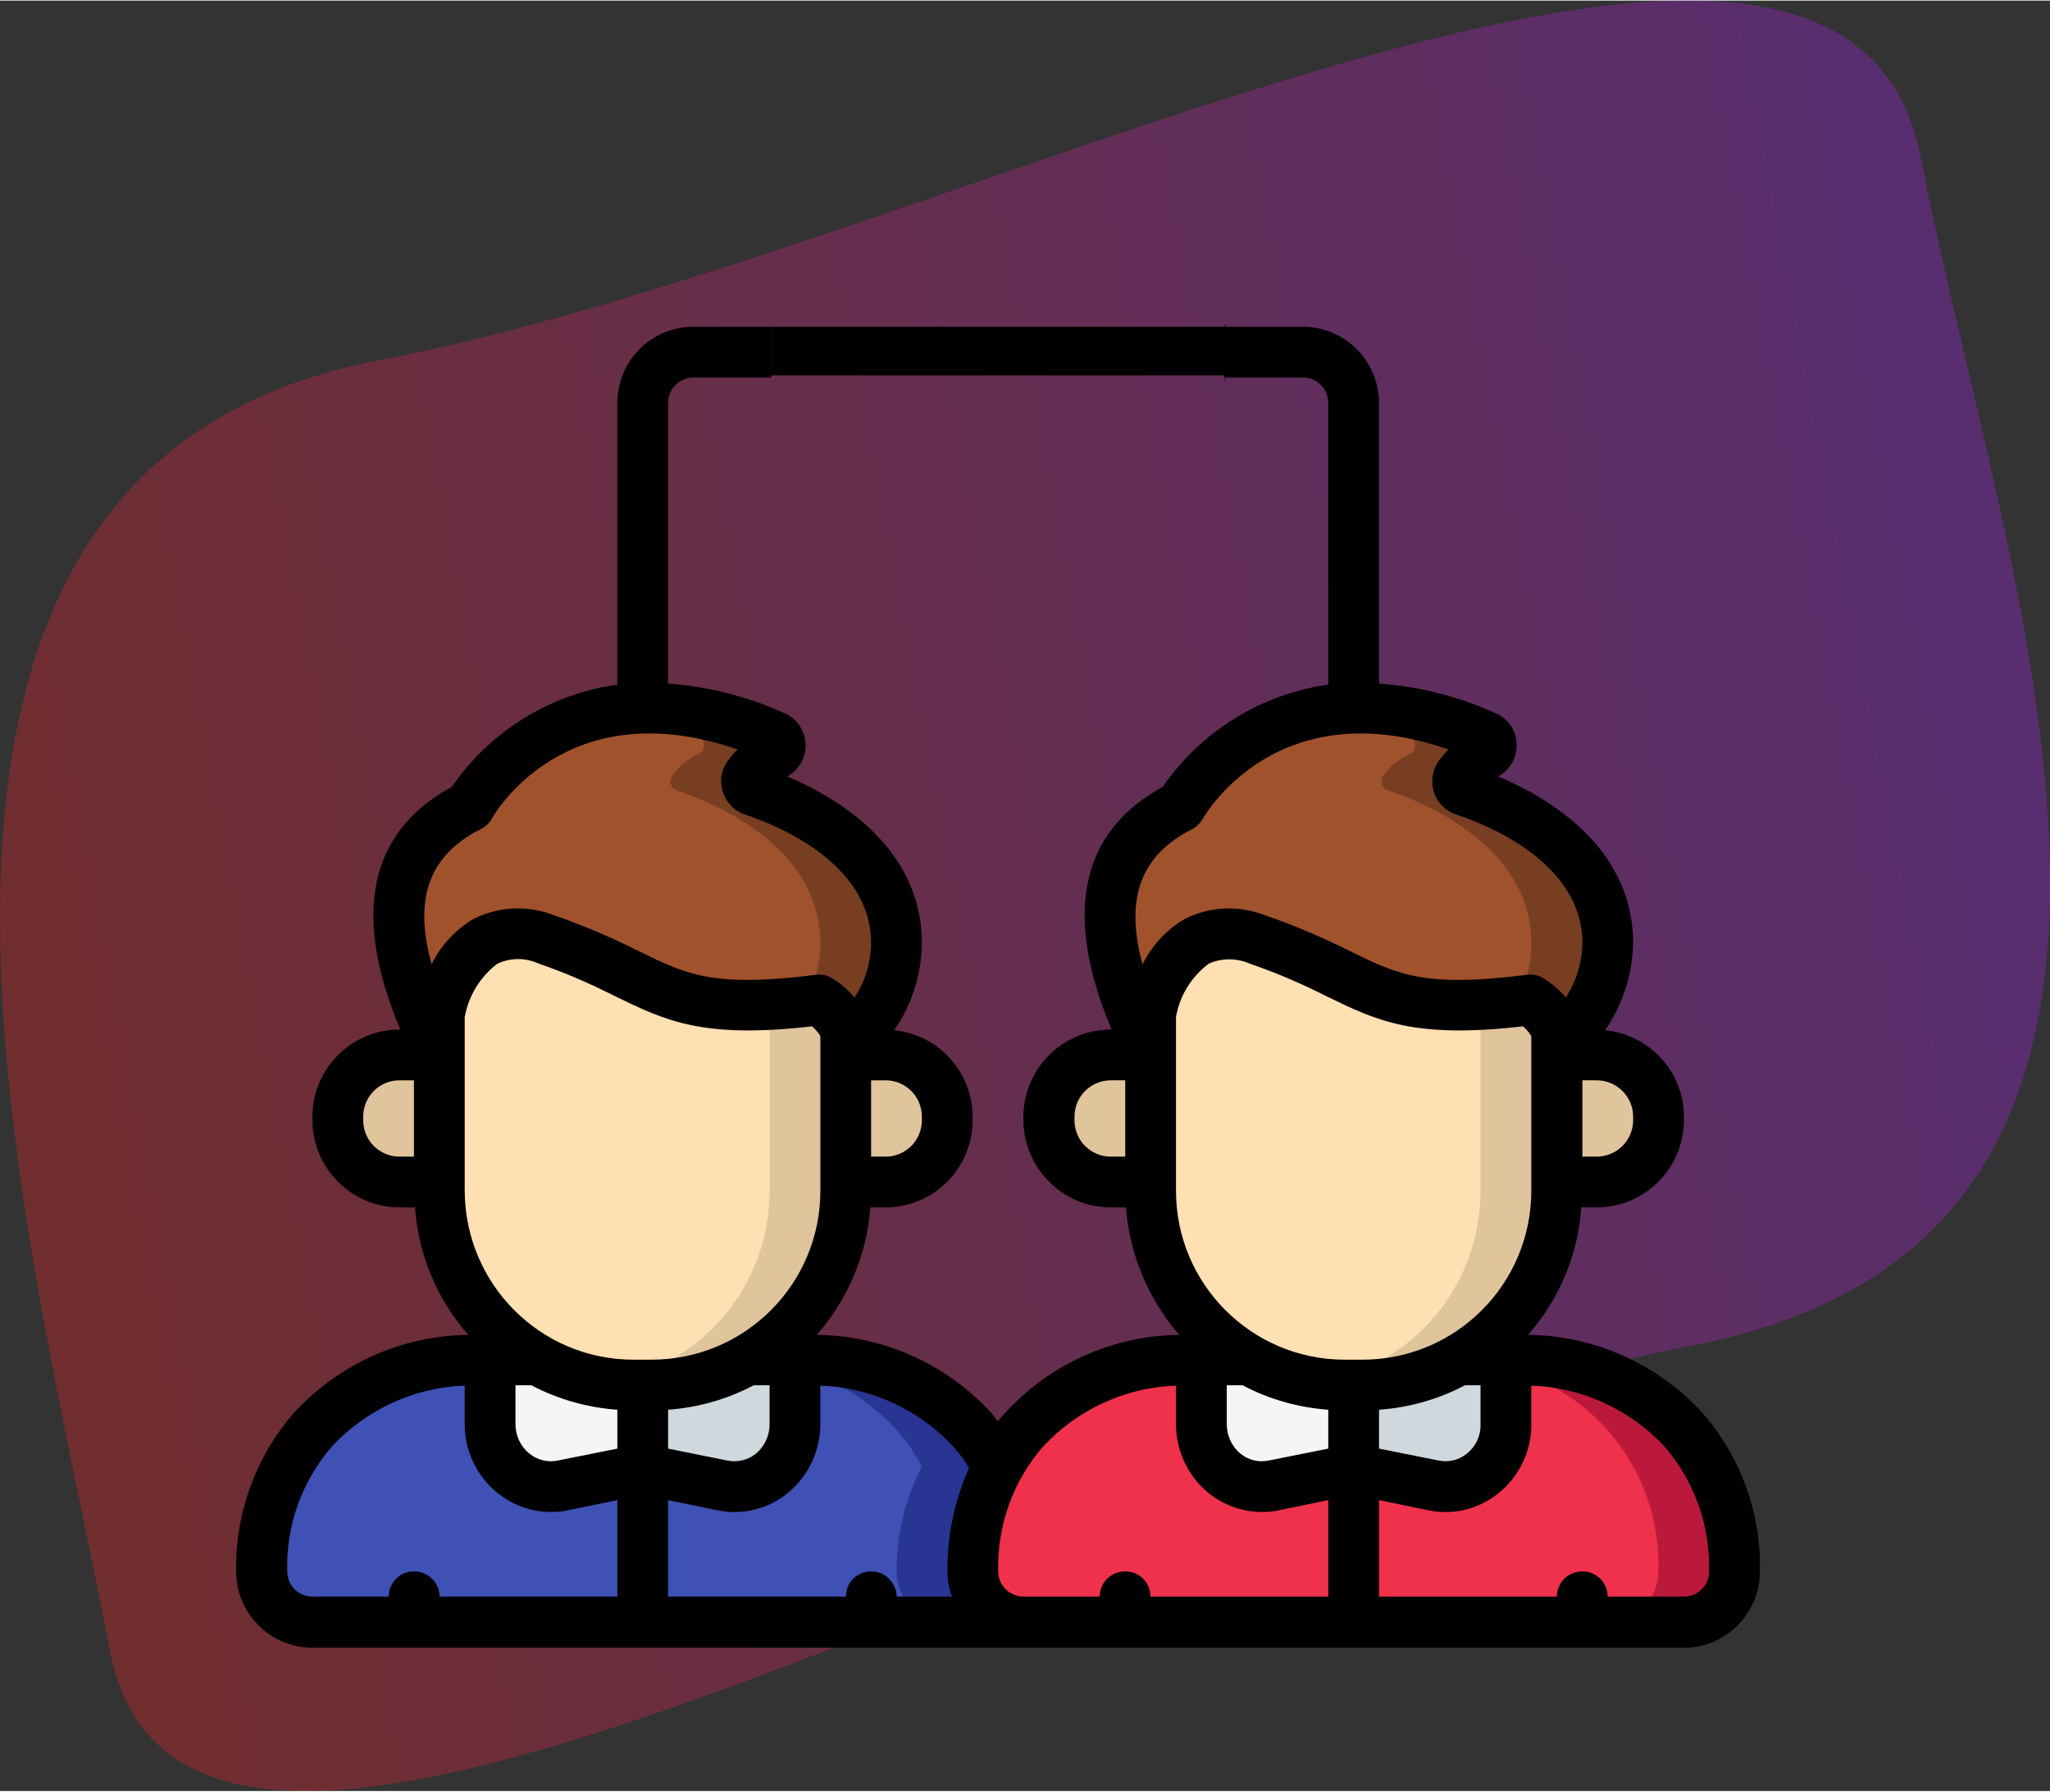 <?xml version="1.0" encoding="UTF-8"?>
<!DOCTYPE svg PUBLIC "-//W3C//DTD SVG 1.1//EN" "http://www.w3.org/Graphics/SVG/1.1/DTD/svg11.dtd">
<!-- Creator: CorelDRAW 2021 (64-Bit) -->
<svg xmlns="http://www.w3.org/2000/svg" xml:space="preserve" width="626px" height="547px" version="1.1" style="shape-rendering:geometricPrecision; text-rendering:geometricPrecision; image-rendering:optimizeQuality; fill-rule:evenodd; clip-rule:evenodd"
viewBox="0 0 56.95 49.73"
 xmlns:xlink="http://www.w3.org/1999/xlink"
 xmlns:xodm="http://www.corel.com/coreldraw/odm/2003">
 <rect x="0" y="0" width="56.95" height="49.73" fill="#333333" stroke="none"/>
 <defs>
  <style type="text/css">
   <![CDATA[
    .fil12 {fill:black}
    .fil2 {fill:#283593}
    .fil1 {fill:#3F51B5}
    .fil7 {fill:#783E22}
    .fil6 {fill:sienna}
    .fil10 {fill:#BB193B}
    .fil5 {fill:#CFD8DC}
    .fil3 {fill:#DFC49C}
    .fil9 {fill:#EF314C}
    .fil4 {fill:whitesmoke}
    .fil8 {fill:#FFE0B2}
    .fil11 {fill:black;fill-rule:nonzero}
    .fil0 {fill:url(#id0);fill-opacity:0.302}
   ]]>
  </style>
  <linearGradient id="id0" gradientUnits="userSpaceOnUse" x1="-0.03" y1="30.08" x2="56.59" y2="19.34">
   <stop offset="0" style="stop-opacity:1; stop-color:#FF2121"/>
   <stop offset="1" style="stop-opacity:1; stop-color:#AE21FF"/>
  </linearGradient>
 </defs>
 <g id="Layer_x0020_1">
  <path class="fil0" d="M10.53 9.99c15.92,-3.02 40.68,-16.98 42.84,-5.59 2.17,11.4 9.51,29.94 -6.42,32.97 -15.92,3.02 -41.74,19.84 -43.9,8.45 -2.16,-11.4 -8.45,-32.81 7.48,-35.83z"/>
  <path id="Path" class="fil1" d="M28.43 45.04l-19.75 0c-0.37,0 -0.73,-0.15 -0.99,-0.42 -0.27,-0.26 -0.42,-0.62 -0.42,-0.99 -0.03,-1.45 0.48,-2.85 1.43,-3.95 1.17,-1.26 2.83,-1.96 4.55,-1.93l0.37 0 0 1.79c-0.01,0.52 0.21,1.01 0.61,1.34 0.39,0.33 0.91,0.46 1.41,0.36l2.21 -0.45 2.21 0.45c0.5,0.1 1.02,-0.03 1.42,-0.36 0.39,-0.33 0.61,-0.82 0.61,-1.34l0 -1.79 0.36 0c1.73,-0.03 3.38,0.67 4.55,1.93 0.29,0.32 0.53,0.67 0.73,1.04 -0.47,0.9 -0.72,1.9 -0.71,2.91 0.01,0.78 0.64,1.41 1.41,1.41l0 0z"/>
  <path id="Path_0" class="fil2" d="M27.02 43.63c-0.01,-1.01 0.24,-2.01 0.71,-2.91 -0.2,-0.37 -0.44,-0.72 -0.73,-1.04 -1.17,-1.26 -2.82,-1.96 -4.55,-1.93l-0.36 0 0 0.24c1.07,0.28 2.04,0.87 2.8,1.69 0.28,0.32 0.53,0.67 0.72,1.04 -0.47,0.9 -0.71,1.9 -0.7,2.91 0,0.78 0.63,1.41 1.41,1.41l2.11 0c-0.77,0 -1.4,-0.63 -1.41,-1.41z"/>
  <path id="Path_1" class="fil3" d="M12.21 29.29l0 3.52 -1.11 0c-0.95,0 -1.71,-0.76 -1.71,-1.71l0 -0.1c0,-0.95 0.76,-1.71 1.71,-1.71l1.11 0z"/>
  <path id="Path_2" class="fil3" d="M26.32 31l0 0.1c0,0.95 -0.77,1.71 -1.72,1.71l-1.1 0 0 -3.52 1.1 0c0.95,0 1.72,0.76 1.72,1.71z"/>
  <path id="Path_3" class="fil4" d="M17.85 38.46l0 2.33 -2.21 0.45c-0.5,0.1 -1.02,-0.04 -1.41,-0.36 -0.4,-0.33 -0.62,-0.82 -0.61,-1.34l0 -1.79 1.33 0c0.81,0.47 1.72,0.71 2.66,0.71l0.24 0z"/>
  <path id="Path_4" class="fil5" d="M22.09 37.75l0 1.79c0,0.52 -0.22,1.01 -0.61,1.34 -0.4,0.33 -0.92,0.46 -1.42,0.36l-2.21 -0.45 0 -2.33 0.25 0c0.93,0 1.85,-0.24 2.66,-0.71l1.33 0z"/>
  <path id="Path_5" class="fil6" d="M23.5 29.29l0 -0.72c-0.17,-0.34 -0.43,-0.62 -0.75,-0.82 -4.31,0.56 -4.31,-0.55 -7.55,-1.67 -1.86,-0.63 -2.65,0.75 -2.98,2.03 -0.01,0.08 -0.01,0.15 -0.01,0.22l0 0.96c-0.71,-1.54 -2.54,-5.21 0.83,-6.9 0,0 2.51,-4.53 8.47,-1.96 0.1,0.04 0.16,0.14 0.17,0.25 0,0.11 -0.06,0.21 -0.16,0.25 -0.29,0.13 -0.54,0.33 -0.73,0.6 -0.05,0.06 -0.06,0.15 -0.04,0.24 0.03,0.08 0.09,0.14 0.17,0.17 1.02,0.33 3.99,1.55 3.99,4.24 0,1.61 -1.15,2.56 -1.41,3.11l0 0z"/>
  <path id="Path_6" class="fil7" d="M24.91 26.18c0,-2.69 -2.97,-3.91 -3.99,-4.24 -0.08,-0.03 -0.14,-0.09 -0.17,-0.17 -0.02,-0.09 -0.01,-0.18 0.04,-0.24 0.19,-0.27 0.44,-0.47 0.73,-0.6 0.1,-0.04 0.16,-0.14 0.16,-0.25 -0.01,-0.11 -0.07,-0.21 -0.17,-0.25 -1.4,-0.67 -2.96,-0.91 -4.5,-0.7 0.82,0.13 1.62,0.37 2.38,0.7 0.1,0.04 0.17,0.14 0.17,0.25 0,0.11 -0.06,0.21 -0.16,0.25 -0.29,0.13 -0.54,0.33 -0.72,0.6 -0.05,0.06 -0.07,0.15 -0.04,0.24 0.02,0.08 0.08,0.14 0.16,0.17 1.02,0.33 3.99,1.55 3.99,4.24 0,0.57 -0.15,1.12 -0.42,1.62 0.13,-0.02 0.25,-0.03 0.38,-0.05 0.32,0.2 0.58,0.49 0.75,0.82l0 0.72c0.26,-0.55 1.41,-1.5 1.41,-3.11z"/>
  <path id="Path_7" class="fil8" d="M23.5 28.57l0 4.49c0,1.67 -0.78,3.25 -2.1,4.27 -0.2,0.15 -0.42,0.3 -0.64,0.42 -0.81,0.47 -1.73,0.71 -2.66,0.71l-0.49 0c-0.94,0 -1.85,-0.24 -2.66,-0.71 -0.23,-0.12 -0.44,-0.27 -0.65,-0.42 -1.32,-1.02 -2.09,-2.6 -2.09,-4.27l0 -4.73c0,-0.07 0,-0.14 0.01,-0.22 0.33,-1.28 1.12,-2.66 2.98,-2.03 3.24,1.12 3.24,2.23 7.55,1.67 0.32,0.2 0.58,0.48 0.75,0.82l0 0z"/>
  <path id="Path_8" class="fil3" d="M22.75 27.75c-0.63,0.09 -1.27,0.14 -1.91,0.15 0.22,0.19 0.41,0.41 0.54,0.67l0 4.49c0,1.67 -0.77,3.25 -2.1,4.27 -0.2,0.15 -0.41,0.3 -0.64,0.42 -0.57,0.33 -1.2,0.54 -1.85,0.64 0.27,0.04 0.54,0.07 0.82,0.07l0.49 0c0.93,0 1.85,-0.24 2.66,-0.71 0.22,-0.12 0.44,-0.27 0.64,-0.42 1.32,-1.02 2.1,-2.6 2.1,-4.27l0 -4.49c-0.17,-0.34 -0.43,-0.62 -0.75,-0.82l0 0z"/>
  <path id="Path_9" class="fil9" d="M48.19 43.63c-0.01,0.78 -0.64,1.4 -1.41,1.41l-18.35 0c-0.77,0 -1.4,-0.63 -1.41,-1.41 -0.01,-1.01 0.24,-2.01 0.71,-2.91 0.2,-0.37 0.44,-0.72 0.73,-1.04 1.17,-1.26 2.82,-1.96 4.55,-1.93l0.36 0 0 1.79c0,0.52 0.22,1.01 0.61,1.34 0.39,0.33 0.91,0.46 1.42,0.36l2.21 -0.45 2.2 0.45c0.51,0.1 1.03,-0.03 1.42,-0.36 0.39,-0.33 0.62,-0.82 0.61,-1.34l0 -1.79 0.37 0c1.72,-0.03 3.38,0.67 4.55,1.93 0.95,1.1 1.46,2.5 1.43,3.95z"/>
  <path id="Path_10" class="fil10" d="M46.76 39.68c-1.17,-1.26 -2.83,-1.96 -4.55,-1.93l-0.37 0 0 0.24c2.56,0.65 4.32,3 4.23,5.64 0,0.78 -0.63,1.4 -1.41,1.41l2.12 0c0.77,-0.01 1.4,-0.63 1.41,-1.41 0.03,-1.45 -0.48,-2.85 -1.43,-3.95z"/>
  <path id="Path_11" class="fil3" d="M31.96 29.29l0 3.52 -1.11 0c-0.94,0 -1.71,-0.76 -1.71,-1.71l0 -0.1c0,-0.95 0.77,-1.71 1.71,-1.71l1.11 0z"/>
  <path id="Path_12" class="fil3" d="M46.07 31l0 0.1c0,0.95 -0.77,1.71 -1.71,1.71l-1.11 0 0 -3.52 1.11 0c0.94,0 1.71,0.76 1.71,1.71z"/>
  <path id="Path_13" class="fil6" d="M43.25 29.29l0 -0.72c-0.17,-0.34 -0.43,-0.62 -0.75,-0.82 -4.31,0.56 -4.31,-0.55 -7.55,-1.67 -1.86,-0.63 -2.65,0.75 -2.98,2.03 -0.01,0.08 -0.01,0.15 -0.01,0.22l0 0.96c-0.7,-1.54 -2.54,-5.21 0.83,-6.9 0,0 2.51,-4.53 8.47,-1.96 0.1,0.04 0.17,0.14 0.17,0.25 0,0.11 -0.06,0.21 -0.15,0.25 -0.3,0.13 -0.55,0.33 -0.73,0.6 -0.05,0.06 -0.07,0.15 -0.04,0.24 0.02,0.08 0.08,0.14 0.17,0.17 1.01,0.33 3.98,1.55 3.98,4.24 0,1.61 -1.15,2.56 -1.41,3.11l0 0z"/>
  <path id="Path_14" class="fil7" d="M44.66 26.18c0,-2.69 -2.97,-3.91 -3.98,-4.24 -0.09,-0.03 -0.15,-0.09 -0.17,-0.17 -0.03,-0.09 -0.01,-0.18 0.04,-0.24 0.18,-0.27 0.43,-0.47 0.73,-0.6 0.09,-0.04 0.15,-0.14 0.15,-0.25 0,-0.11 -0.07,-0.21 -0.17,-0.25 -1.4,-0.67 -2.96,-0.91 -4.5,-0.7 0.82,0.13 1.62,0.37 2.38,0.7 0.1,0.04 0.17,0.14 0.17,0.25 0.01,0.11 -0.05,0.21 -0.15,0.25 -0.29,0.13 -0.54,0.33 -0.73,0.6 -0.05,0.06 -0.07,0.15 -0.04,0.24 0.02,0.08 0.09,0.14 0.17,0.17 1.01,0.33 3.98,1.55 3.98,4.24 0,0.57 -0.14,1.12 -0.41,1.62 0.12,-0.02 0.24,-0.03 0.37,-0.05 0.32,0.2 0.58,0.49 0.75,0.82l0 0.72c0.26,-0.55 1.41,-1.5 1.41,-3.11z"/>
  <path id="Path_15" class="fil4" d="M37.61 38.46l0 2.33 -2.21 0.45c-0.51,0.1 -1.03,-0.04 -1.42,-0.36 -0.39,-0.33 -0.61,-0.82 -0.61,-1.34l0 -1.79 1.33 0c0.81,0.47 1.73,0.71 2.66,0.71l0.25 0z"/>
  <path id="Path_16" class="fil5" d="M41.84 37.75l0 1.79c0.01,0.52 -0.22,1.01 -0.61,1.34 -0.39,0.33 -0.91,0.46 -1.42,0.36l-2.2 -0.45 0 -2.33 0.24 0c0.94,0 1.85,-0.24 2.66,-0.71l1.33 0z"/>
  <path id="Path_17" class="fil8" d="M43.25 28.57l0 4.49c0,1.67 -0.77,3.25 -2.09,4.27 -0.21,0.15 -0.42,0.3 -0.65,0.42 -0.81,0.47 -1.72,0.71 -2.66,0.71l-0.49 0c-0.93,0 -1.85,-0.24 -2.66,-0.71 -0.22,-0.12 -0.44,-0.27 -0.64,-0.42 -1.32,-1.02 -2.1,-2.6 -2.1,-4.27l0 -4.73c0,-0.07 0,-0.14 0.01,-0.22 0.33,-1.28 1.12,-2.66 2.98,-2.03 3.24,1.12 3.24,2.23 7.55,1.67 0.32,0.2 0.58,0.48 0.75,0.82l0 0z"/>
  <path id="Path_18" class="fil3" d="M42.5 27.75c-0.63,0.09 -1.27,0.14 -1.91,0.15 0.23,0.19 0.41,0.41 0.54,0.67l0 4.49c0,1.67 -0.77,3.25 -2.09,4.27 -0.21,0.15 -0.42,0.3 -0.64,0.42 -0.57,0.33 -1.2,0.54 -1.85,0.64 0.27,0.04 0.54,0.07 0.81,0.07l0.49 0c0.94,0 1.85,-0.24 2.66,-0.71 0.23,-0.12 0.44,-0.27 0.65,-0.42 1.32,-1.02 2.09,-2.6 2.09,-4.27l0 -4.49c-0.17,-0.34 -0.43,-0.62 -0.75,-0.82l0 0z"/>
  <path id="Shape" class="fil11" d="M42.45 37.06c0.87,-0.99 1.39,-2.23 1.48,-3.54l0.43 0c1.33,0 2.42,-1.09 2.42,-2.42l0 -0.1c0,-1.24 -0.95,-2.28 -2.19,-2.4 0.49,-0.71 0.76,-1.55 0.78,-2.42 0,-2.65 -2.34,-4.04 -3.75,-4.63 0.33,-0.18 0.53,-0.53 0.51,-0.91 -0.01,-0.37 -0.24,-0.71 -0.59,-0.85 -1.02,-0.46 -2.11,-0.74 -3.23,-0.82l0 -7.79c0,-1.17 -0.95,-2.12 -2.11,-2.12l-2.16 0c-0.01,-0.03 -0.01,-0.06 -0.01,-0.1l-0.02 0.13 0 1.49c0.01,-0.04 0.01,-0.07 0.01,-0.11l2.18 0c0.39,0 0.7,0.32 0.7,0.71l0 7.82c-1.86,0.26 -3.53,1.29 -4.6,2.84 -3.09,1.69 -2.2,4.87 -1.42,6.74l-0.02 0c-1.34,0 -2.42,1.08 -2.43,2.42l0 0.1c0.01,1.33 1.09,2.42 2.43,2.42l0.42 0c0.1,1.31 0.62,2.55 1.48,3.54 -1.83,0.02 -3.58,0.8 -4.82,2.15 -0.08,0.08 -0.15,0.17 -0.22,0.25 -0.07,-0.08 -0.13,-0.17 -0.2,-0.25 -1.24,-1.35 -2.99,-2.13 -4.83,-2.15 0.87,-0.99 1.39,-2.23 1.49,-3.54l0.42 0c1.34,0 2.42,-1.09 2.42,-2.42l0 -0.1c0,-1.24 -0.95,-2.28 -2.18,-2.4 0.49,-0.71 0.76,-1.55 0.77,-2.42 0,-2.65 -2.34,-4.04 -3.74,-4.63 0.33,-0.18 0.53,-0.53 0.51,-0.91 -0.02,-0.37 -0.25,-0.71 -0.59,-0.85 -1.02,-0.46 -2.12,-0.74 -3.23,-0.82l0 -7.79c0,-0.39 0.31,-0.71 0.7,-0.71l2.17 0 -0.01 -1.41 -2.16 0c-1.17,0 -2.11,0.95 -2.11,2.12l0 7.82c-1.87,0.26 -3.53,1.29 -4.6,2.84 -3.1,1.69 -2.21,4.87 -1.43,6.74l-0.02 0c-1.33,0 -2.42,1.08 -2.42,2.42l0 0.1c0,1.33 1.09,2.42 2.42,2.42l0.43 0c0.09,1.31 0.61,2.55 1.48,3.54 -1.84,0.02 -3.58,0.8 -4.83,2.15 -1.07,1.22 -1.65,2.8 -1.62,4.42 0,1.17 0.95,2.12 2.12,2.12l38.1 0c1.17,0 2.11,-0.95 2.11,-2.12 0.04,-1.62 -0.54,-3.2 -1.61,-4.42 -1.25,-1.35 -2.99,-2.13 -4.83,-2.15zm-8.37 1.4l0.44 0c0.73,0.39 1.55,0.62 2.38,0.68l0 1.08 -1.65 0.33c-0.28,0.06 -0.57,-0.01 -0.79,-0.19 -0.24,-0.2 -0.38,-0.5 -0.38,-0.82l0 -1.08zm4.23 0.68c0.84,-0.06 1.65,-0.29 2.39,-0.68l0.43 0 0 1.08c0.01,0.32 -0.13,0.62 -0.38,0.82 -0.22,0.18 -0.51,0.25 -0.79,0.19l-1.65 -0.33 0 -1.08zm4.23 -6.08c0,2.59 -2.1,4.69 -4.69,4.69l-0.49 0c-2.59,0 -4.69,-2.1 -4.69,-4.69l0 -4.73c0,-0.03 0,-0.07 0,-0.1 0.1,-0.59 0.43,-1.12 0.91,-1.48 0.36,-0.16 0.78,-0.16 1.14,0 0.73,0.25 1.45,0.56 2.14,0.91 1.4,0.68 2.42,1.18 5.45,0.83 0.09,0.08 0.17,0.17 0.23,0.27l0 4.3 0 0zm-11.28 -0.95l-0.4 0c-0.56,0 -1.01,-0.45 -1.01,-1.01l0 -0.1c0,-0.56 0.45,-1.01 1.01,-1.01l0.4 0 0 2.12zm14.11 -1.11l0 0.1c0,0.56 -0.46,1.01 -1.01,1.01l-0.4 0 0 -2.12 0.4 0c0.55,0 1.01,0.45 1.01,1.01zm-5.54 -9.03c0.09,0.3 0.33,0.54 0.63,0.64 0.82,0.27 3.5,1.32 3.5,3.57 -0.01,0.54 -0.17,1.06 -0.46,1.51 -0.19,-0.22 -0.42,-0.42 -0.67,-0.56 -0.13,-0.07 -0.28,-0.09 -0.42,-0.07 -2.83,0.36 -3.57,0 -4.93,-0.67 -0.74,-0.37 -1.51,-0.7 -2.3,-0.97 -0.74,-0.3 -1.56,-0.27 -2.27,0.09 -0.51,0.3 -0.91,0.74 -1.17,1.26 -0.42,-1.55 -0.26,-2.93 1.37,-3.75 0.13,-0.07 0.23,-0.17 0.3,-0.29 0.09,-0.15 2.09,-3.57 6.83,-1.93 -0.09,0.09 -0.17,0.19 -0.25,0.29 -0.19,0.25 -0.25,0.58 -0.16,0.88l0 0zm-15.63 21.66c-0.39,0 -0.7,0.31 -0.7,0.7l-4.94 0 0 -2.68 1.36 0.28c0.69,0.15 1.42,-0.03 1.97,-0.48 0.57,-0.47 0.9,-1.17 0.9,-1.91l0 -1.07c1.41,0.05 2.73,0.66 3.69,1.69 0.17,0.19 0.31,0.38 0.44,0.6 -0.4,0.9 -0.61,1.88 -0.6,2.87 0,0.24 0.04,0.48 0.13,0.7l-1.54 0c0,-0.18 -0.08,-0.36 -0.21,-0.49 -0.13,-0.14 -0.31,-0.21 -0.5,-0.21zm-9.88 -5.17l0.44 0c0.74,0.39 1.55,0.62 2.39,0.68l0 1.08 -1.65 0.33c-0.28,0.06 -0.57,-0.01 -0.79,-0.19 -0.25,-0.2 -0.39,-0.5 -0.39,-0.82l0 -1.08zm6.62 0l0.44 0 0 1.08c0,0.32 -0.14,0.62 -0.38,0.82 -0.22,0.18 -0.52,0.25 -0.8,0.19l-1.64 -0.33 0 -1.08c0.83,-0.06 1.64,-0.29 2.38,-0.68zm3.26 -8.47l0.4 0c0.56,0 1.01,0.45 1.01,1.01l0 0.1c0,0.56 -0.45,1.01 -1.01,1.01l-0.4 0 0 -2.12zm-10.84 -6.98c0.12,-0.06 0.23,-0.16 0.3,-0.28 0.08,-0.16 2.08,-3.57 6.83,-1.93 -0.09,0.09 -0.18,0.18 -0.25,0.29 -0.2,0.25 -0.26,0.58 -0.16,0.88 0.09,0.3 0.32,0.54 0.62,0.64 0.82,0.27 3.5,1.32 3.5,3.57 -0.01,0.54 -0.16,1.06 -0.46,1.51 -0.19,-0.22 -0.41,-0.42 -0.67,-0.56 -0.13,-0.07 -0.27,-0.09 -0.41,-0.07 -2.83,0.36 -3.58,0 -4.94,-0.67 -0.74,-0.37 -1.51,-0.7 -2.29,-0.97 -0.74,-0.3 -1.57,-0.27 -2.28,0.09 -0.5,0.3 -0.91,0.74 -1.16,1.26 -0.43,-1.56 -0.27,-2.94 1.37,-3.76zm-3.27 8.09l0 -0.1c0,-0.56 0.45,-1.01 1.01,-1.01l0.4 0 0 2.12 -0.4 0c-0.56,0 -1.01,-0.45 -1.01,-1.01zm2.82 1.71l0 -4.48c0,-0.03 0,-0.07 0,-0.1 0.11,-0.59 0.43,-1.12 0.91,-1.48 0.37,-0.17 0.78,-0.17 1.15,0 0.73,0.25 1.44,0.56 2.13,0.91 1.4,0.68 2.43,1.18 5.46,0.83 0.09,0.08 0.17,0.17 0.23,0.27l0 4.3c0,2.59 -2.1,4.69 -4.69,4.69l-0.5 0c-2.59,0 -4.68,-2.1 -4.69,-4.69l0 -0.25zm-4.93 10.82c-0.04,-1.27 0.41,-2.51 1.24,-3.47 0.96,-1.03 2.29,-1.64 3.69,-1.69l0 1.07c0,0.74 0.33,1.44 0.91,1.91 0.42,0.34 0.94,0.53 1.49,0.53 0.16,0 0.32,-0.01 0.48,-0.05l1.36 -0.28 0 2.68 -4.94 0c0,-0.39 -0.32,-0.7 -0.71,-0.7 -0.39,0 -0.7,0.31 -0.7,0.7l-2.12 0c-0.39,0 -0.7,-0.31 -0.7,-0.7zm19.75 0c-0.03,-1.27 0.41,-2.51 1.25,-3.47 0.96,-1.03 2.28,-1.64 3.69,-1.69l0 1.07c0,0.74 0.33,1.44 0.9,1.91 0.42,0.34 0.95,0.53 1.49,0.53 0.16,0 0.32,-0.01 0.48,-0.05l1.36 -0.28 0 2.68 -4.94 0c0,-0.39 -0.31,-0.7 -0.7,-0.7 -0.39,0 -0.71,0.31 -0.71,0.7l-2.12 0c-0.38,0 -0.7,-0.31 -0.7,-0.7zm19.05 0.7l-2.12 0c0,-0.39 -0.31,-0.7 -0.7,-0.7 -0.39,0 -0.71,0.31 -0.71,0.7l-4.94 0 0 -2.68 1.36 0.28c0.7,0.15 1.42,-0.03 1.97,-0.48 0.57,-0.47 0.91,-1.17 0.9,-1.91l0 -1.07c1.41,0.05 2.74,0.66 3.7,1.69 0.83,0.96 1.27,2.2 1.24,3.47 0,0.39 -0.31,0.7 -0.7,0.7z"/>
  <rect class="fil12" x="21.42" y="9.06" width="12.6" height="1.35"/>
 </g>
</svg>
